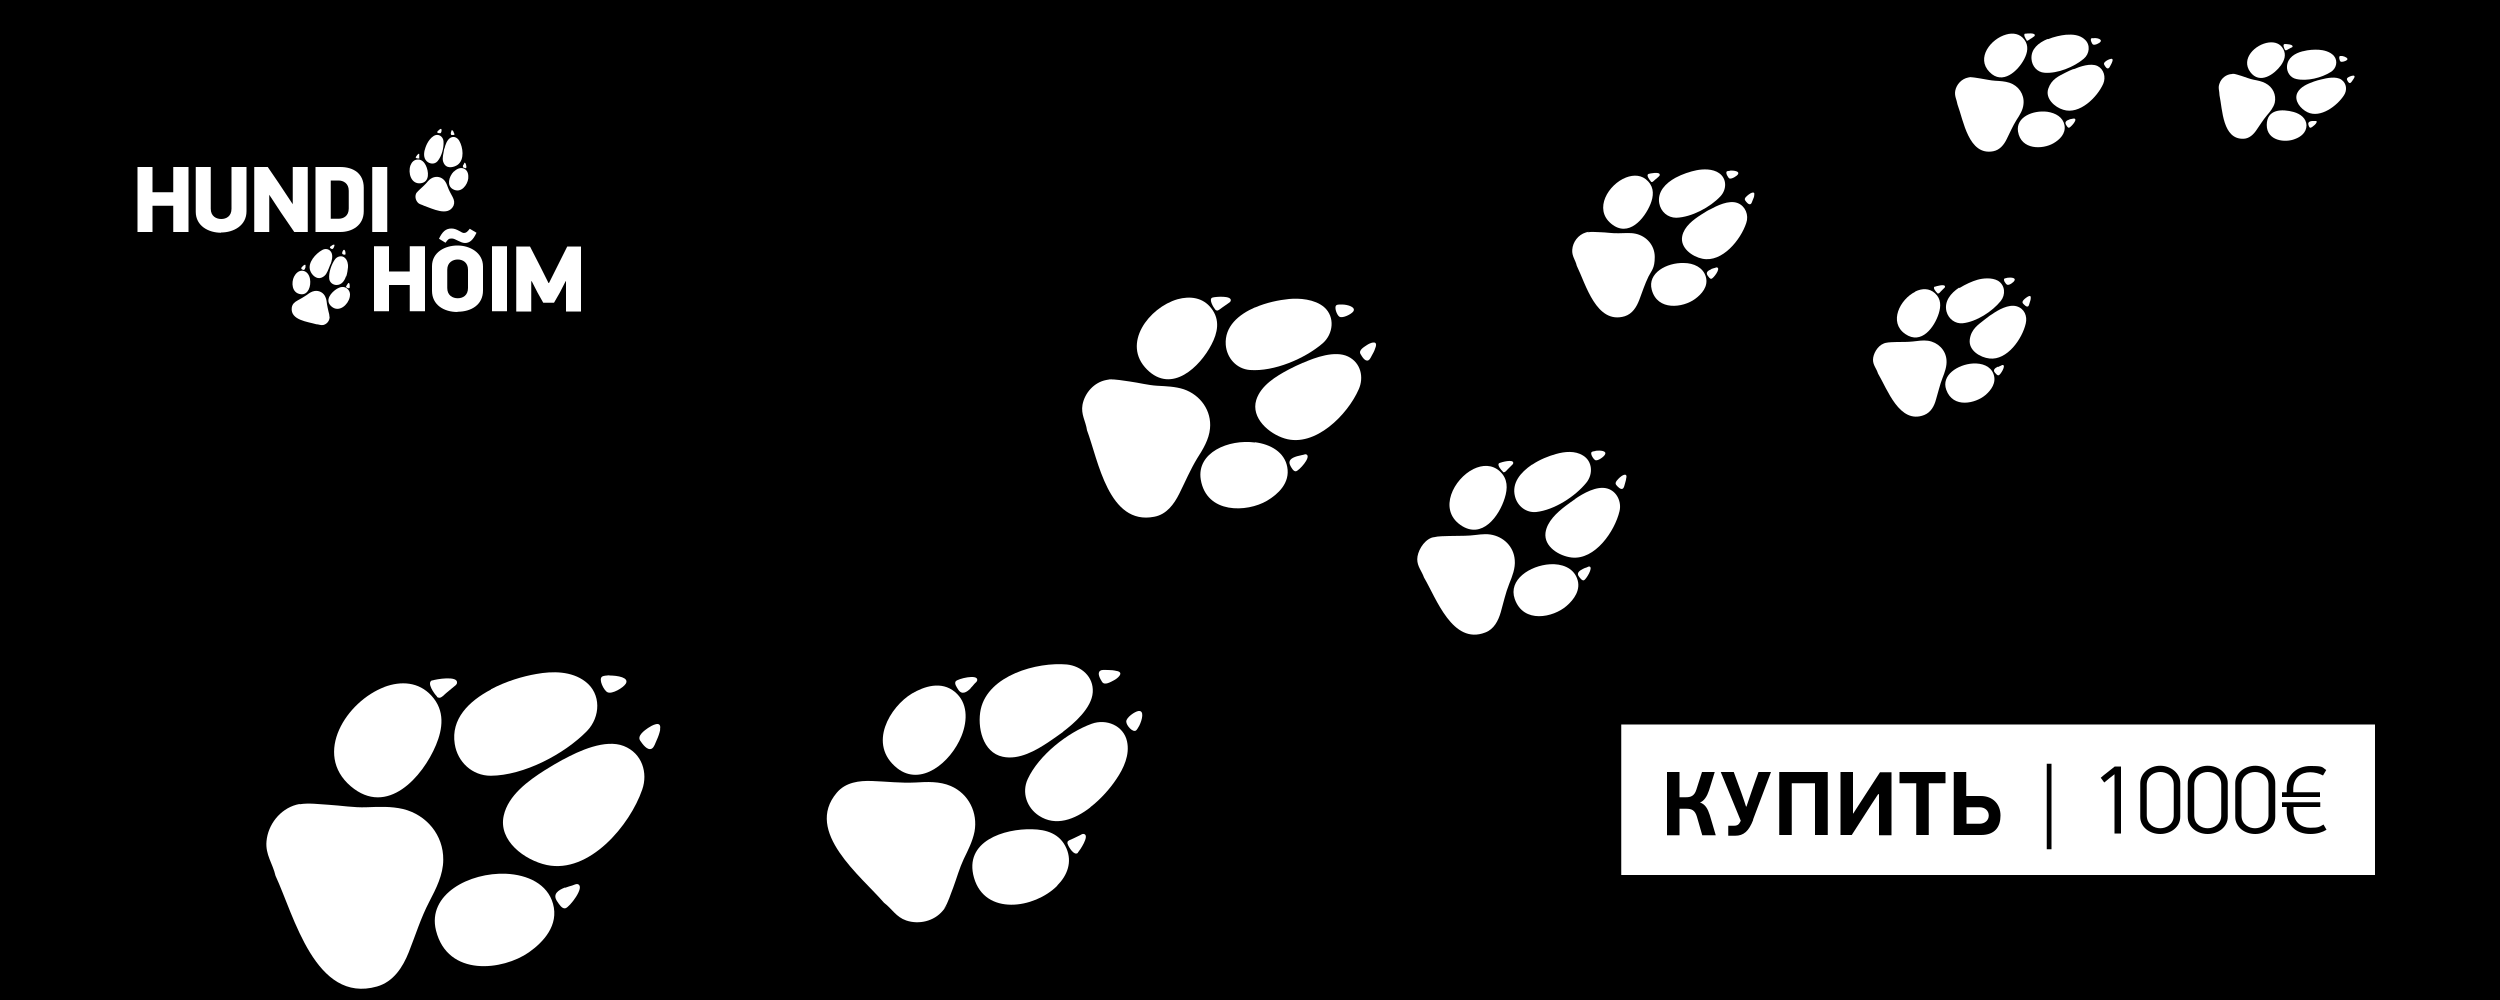 <?xml version="1.0" encoding="UTF-8"?>
<svg id="Layer_1" xmlns="http://www.w3.org/2000/svg" version="1.1" viewBox="0 0 1000 400">
  <!-- Generator: Adobe Illustrator 29.3.1, SVG Export Plug-In . SVG Version: 2.1.0 Build 151)  -->
  <defs>
    <style>
      .st0 {
        fill: #fff;
      }
    </style>
  </defs>
  <rect y="-4.4" width="1000" height="404.4"/>
  <g>
    <g>
      <path class="st0" d="M69.3,92.8v-10.5h-8.3v10.5h-6v-26h6v10.1h8.3v-10.1h6.1v26h-6.1Z"/>
      <path class="st0" d="M88.5,93.1c-5.1,0-10.2-2.7-10.2-8.4v-17.9h6v16.7c0,3,2.2,4.1,4.2,4.1s4.1-1.1,4.1-4.1v-16.7h6v17.7c0,5.7-5.1,8.5-10.2,8.5h0Z"/>
      <path class="st0" d="M107.7,77.9v14.9h-6v-26h5.4l4.3,6.3,5.7,8.6h0v-14.9h6v26h-5.4l-5.4-7.9-4.6-7h-.2,0Z"/>
      <path class="st0" d="M136.1,92.8h-9.9v-26h9.9c5.3,0,9.4,2.6,9.4,8.3v9.4c0,5.7-4.7,8.3-9.4,8.3ZM139.5,76.3c0-3-2.2-4.1-4.1-4.1h-3.1v15.3h3.1c2,0,4.1-1.1,4.1-4.1v-7.2h0Z"/>
      <path class="st0" d="M154.9,66.8v26h-6v-26h6Z"/>
    </g>
    <g>
      <path class="st0" d="M131.8,126.8c0-.7-.2-1.5-.4-2.2-.2-1-.5-2-.6-2.9s-.2-1.9-.6-2.8c-.7-1.8-2.5-2.8-4.4-2.5-1.2.2-2.2.9-3.1,1.6-1.2.8-2.4,1.5-3.7,2.2s-2.1,1.5-2.3,2.9c-.6,5,6.5,5.6,9.8,6.6,1,0,1.7.5,2.8.3,1.3-.3,2.3-1.4,2.5-2.7s0-.2,0-.3v-.2Z"/>
      <path class="st0" d="M124,111.6c-.3-1.7-1.3-3.1-2.9-3.3-1.7-.2-2.9,1.2-3.5,2.4-1.1,2.2-1,6.6,2.8,7,2.9.3,4.1-3.3,3.6-6.1Z"/>
      <path class="st0" d="M139.9,118.9c.3-1.4,0-2.7-1.2-3.6-1.3-.9-2.7-.5-3.9.2-2.3,1.4-5.1,4.6-2.2,7.1,3,2.6,6.7-.7,7.3-3.8h0Z"/>
      <path class="st0" d="M132.2,105.8c.5-1.3,1.1-3.5.3-4.9s-2.4-1.6-3.6-.9c-2.6,1.4-6,5.1-4.8,8.3.6,1.7,2.5,3.5,4.4,2.8s2.4-2.3,3-3.7.4-1.1.6-1.6h.1Z"/>
      <path class="st0" d="M138.5,110.6c.4-1.3.6-2.6.7-3.7s-.2-2.8-1.2-3.7c-1.1-1.1-2.9-.8-3.9.4-1.5,2-2.7,5.4-2.4,8,.2,1.4,1.5,2.4,2.9,2.4,2,0,3.2-1.6,3.8-3.5h0Z"/>
      <path class="st0" d="M122.2,107.1v-1.1c-.3-.5-1.7.9-1.7,1.3s.4.5.6.6c.6.3.9-.2,1-.8h0Z"/>
      <path class="st0" d="M139.9,115.1c0-.3.1-2.1-.5-1.9-.1,0-.2.2-.3.3-.1.2-.3.4-.4.6s-.3.5-.3.6,0,0,.1.2c.2.2,1.2.7,1.3.2h0Z"/>
      <path class="st0" d="M133.4,97.9c-.3,0-.5.2-.8.4s-.5.3-.6.5c-.2.4.5.7.7.8.4.2.8-.5.9-.8s.5-1.2-.3-.9h.1Z"/>
      <path class="st0" d="M138.2,101.2c0-.7-.4-1.6-.8-1.2-.3.2-.7,1.2-.5,1.5s1.1.6,1.3.2v-.6h0Z"/>
    </g>
    <g>
      <path class="st0" d="M166.6,77.2c.4-.6,1-1.1,1.5-1.6s1.5-1.3,2.2-2.1,1.2-1.5,2-2c1.6-1.1,3.7-1,5.1.3.9.8,1.3,1.9,1.7,3,.5,1.4,1.2,2.6,1.9,3.9s.9,2.4.4,3.6c-2.2,4.5-8.5,1.1-11.8,0-.9-.5-1.8-.5-2.5-1.3-.9-1-1.2-2.5-.6-3.7s0-.2.1-.2h0Z"/>
      <path class="st0" d="M181.5,68.7c1.2-1.2,2.8-1.9,4.2-1.2,1.6.8,1.7,2.6,1.6,3.9-.3,2.5-2.8,6.1-6.1,4.3-2.6-1.4-1.7-5,.3-7.1h0Z"/>
      <path class="st0" d="M164.2,66.1c.5-1.3,1.5-2.3,3-2.3s2.5,1.1,3.1,2.3c1.2,2.4,1.7,6.7-2,7.2-3.9.5-5.2-4.2-4.1-7.2Z"/>
      <path class="st0" d="M177.8,59.4c.3-1.4,1-3.5,2.4-4.3s2.8,0,3.5,1.2c1.5,2.6,2.2,7.5-.6,9.6-1.4,1-4,1.6-5.2,0s-.8-3.2-.5-4.8.2-1.1.3-1.7h.1Z"/>
      <path class="st0" d="M169.9,60c.3-1.3.9-2.6,1.5-3.5s1.7-2.2,3-2.5c1.6-.3,2.9,1,3,2.5.2,2.6-.7,6-2.4,8-1,1.1-2.5,1.2-3.8.4-1.7-1.1-1.8-3.1-1.3-5h0Z"/>
      <path class="st0" d="M185.4,66c0-.2.2-.4.2-.5s.1-.3.2-.4c.5-.3.9,1.7.7,2-.1.3-.6.2-.8,0-.7,0-.6-.7-.4-1.2h.1Z"/>
      <path class="st0" d="M166.3,62.9c.1-.3,1.1-1.8,1.4-1.3v1.8c0,.1-.1,0-.2,0-.3,0-1.4,0-1.2-.6h0Z"/>
      <path class="st0" d="M181.1,52.2c.2.2.3.5.4.8s.3.5.3.7c0,.4-.8.3-1.1.3-.5,0-.4-.8-.3-1.1s.2-1.3.7-.6h0Z"/>
      <path class="st0" d="M175.3,52.3c.4-.5,1.2-1.1,1.3-.5.1.3,0,1.4-.5,1.5-.3,0-1.3,0-1.2-.5,0,0,.1-.3.3-.5h0Z"/>
    </g>
    <g>
      <path class="st0" d="M163.9,124.5v-10.5h-8.3v10.5h-6v-26h6v10.1h8.3v-10.1h6.1v26h-6.1Z"/>
      <path class="st0" d="M183,124.8c-5.4,0-10.2-2.8-10.2-8.5v-9.8c0-5.7,5.3-8.3,10.2-8.3s10.2,2.8,10.2,8.4v9.6c0,5.7-4.7,8.5-10.2,8.5h0ZM185.5,93.2c.9,0,1.4-.4,2.4-1.7l2.7,1.6c-1.4,3-2.8,4.1-4.6,4.1s-3.9-1.8-5.2-1.8-1.5.2-2.6,1.7l-2.6-1.6c1.3-2.8,2.7-4.1,5-4.1s3.9,1.8,5,1.8h0ZM187.2,107.9c0-3-2.2-4.1-4.1-4.1s-4.2,1.1-4.2,4.1v7.3c0,3,2.2,4.1,4.2,4.1s4.1-1.1,4.1-4.1v-7.3Z"/>
      <path class="st0" d="M202.8,98.5v26h-6v-26h6Z"/>
      <path class="st0" d="M226.3,112.4l-2.4,4.7-2.3,4h-4.3l-2.3-4.1-2.3-4.5h-.2v12.1h-6v-26h5.5l4.3,8.4,3.1,6.2h.2l3.2-6.4,4.1-8.2h5.5v26h-6v-12.1h-.1Z"/>
    </g>
  </g>
  <g>
    <rect class="st0" x="648.5" y="289.8" width="301.5" height="60.2"/>
    <g>
      <path d="M818.7,339.7v-34.2h1.9v34.2h-1.9Z"/>
      <path d="M845.8,333.4v-23.7c-.8.6-3.3,2.6-4.1,3.3l-1.4-1.9c1.2-1.1,4.4-3.5,5.6-4.5h2.5v26.8h-2.6Z"/>
      <path d="M864.1,333.6c-4.2,0-8-2.7-8-6.9v-13.4c0-4.2,3.9-7,8-7s8,2.8,8,7v13.4c0,4.2-3.9,6.9-8,6.9ZM869.5,314c0-3.9-3.1-5.2-5.4-5.2s-5.4,1.4-5.4,5.2v12.1c0,3.8,3.1,5.2,5.4,5.2s5.4-1.4,5.4-5.2v-12.1Z"/>
      <path d="M883.1,333.6c-4.2,0-8-2.7-8-6.9v-13.4c0-4.2,3.9-7,8-7s8,2.8,8,7v13.4c0,4.2-3.9,6.9-8,6.9ZM888.5,314c0-3.9-3.1-5.2-5.4-5.2s-5.4,1.4-5.4,5.2v12.1c0,3.8,3.1,5.2,5.4,5.2s5.4-1.4,5.4-5.2v-12.1Z"/>
      <path d="M902.1,333.6c-4.2,0-8-2.7-8-6.9v-13.4c0-4.2,3.9-7,8-7s8,2.8,8,7v13.4c0,4.2-3.9,6.9-8,6.9ZM907.4,314c0-3.9-3.1-5.2-5.4-5.2s-5.4,1.4-5.4,5.2v12.1c0,3.8,3.1,5.2,5.4,5.2s5.4-1.4,5.4-5.2v-12.1Z"/>
      <path d="M912.8,318.8v-1.9h1.9v-1.6c0-5.3,4-8.9,9.5-8.9s4.5.5,6.3,1.6l-1.3,2.2c-1.5-.8-3.3-1.3-5.1-1.3-3.6,0-6.8,2-6.8,6.9v1.1h10.7v1.9h-15.3,0ZM928.1,320.9v1.9h-10.7v1.4c0,4.8,3.2,6.9,6.7,6.9s3.7-.4,5.3-1.3l1.2,2.1c-1.6,1-3.8,1.7-6.4,1.7-6,0-9.5-3.6-9.5-9v-1.8h-1.9v-1.9h15.3Z"/>
    </g>
    <g>
      <path d="M666.8,334v-25.2h5v10.1h2.6c1.9,0,3.4-.5,4.2-3.2l2.2-6.9h5.1l-2.3,7.4c-.8,2.4-2,4.2-3.6,4.8,2.1.7,3.1,2.5,3.9,5l2.4,8.1h-5.4l-2.1-7.3c-.8-2.8-2.2-3.3-4.3-3.3h-2.7v10.6h-5Z"/>
      <path d="M701.3,327.9c-1.8,4.6-3.8,6.4-7.3,6.4h-2.7v-4h2.3c1.2,0,1.9-.4,2.4-1.4.1-.2.2-.4.3-.6l-8-19.5h5.2l3,8.2c.8,2.2,1.5,4.3,1.9,5.6h.2l2-5.9c.3-1,2.6-7.3,2.8-7.9h5l-7.2,19.1Z"/>
      <path d="M726,334v-20.7h-9.3v20.7h-5v-25.2h19.4v25.2h-5.1Z"/>
      <path d="M751.3,317.6l-2.5,3.8c-1.8,2.8-6.3,9.8-8.1,12.6h-4.5v-25.2h5v16.6h.1l5.3-8.2,5.4-8.3h4.6v25.2h-5v-16.4h-.2Z"/>
      <path d="M771.5,313.3v20.7h-5v-20.7h-6.7v-4.5h18.4v4.5h-6.7Z"/>
      <path d="M781.5,334v-25.2h5v9.6h5.8c4.9,0,7.9,3.3,7.9,7.8s-2.2,7.8-7.8,7.8h-11ZM786.6,329.5h5.2c2.2,0,3.7-1.4,3.7-3.3s-1.5-3.3-3.7-3.3h-5.2v6.6Z"/>
    </g>
  </g>
  <g>
    <path class="st0" d="M377.7,363.4c1.6-2.4,2.5-5.7,3.6-8.4,1.4-3.8,2.5-7.8,4.2-11.4,1.7-3.5,3.5-7,4.3-10.9,1.4-7.6-2.3-15.2-9.5-18.3-4.4-1.9-9.4-1.7-14.1-1.4-5.9.3-11.5-.4-17.4-.6-5.1-.2-10.6.5-14.1,4.7-13.2,15.6,9.8,33.4,18.9,44,3.2,2.4,4.8,5.7,8.9,7.1,5.1,1.7,11.1.3,14.6-3.9s.4-.6.7-.9h-.1Z"/>
    <path class="st0" d="M384.6,294.4c2.6-6.5,2.4-13.4-2.6-17.6-5.5-4.6-12.4-2.2-17.2.6-8.7,5.2-18,20.3-5.9,29.9,9.4,7.4,21.3-2.1,25.7-12.9Z"/>
    <path class="st0" d="M422.9,354.2c4.1-4.1,6-9.4,3.7-14.8-2.6-6-8.1-7.6-13.8-7.7-11-.3-27.4,4.7-23.2,19.4,4.4,15.3,24.1,12.4,33.3,3.2h0Z"/>
    <path class="st0" d="M425.2,292.7c4.5-3.4,11.5-9.5,11.9-15.8s-4.7-10.5-10.3-11.1c-12-1.1-31.5,4.3-34.5,17.9-1.5,7,.7,17.3,8.8,19,6.5,1.4,13.3-2.5,18.5-6,1.9-1.3,3.8-2.6,5.7-4h-.1Z"/>
    <path class="st0" d="M436.1,322.9c4.3-3.3,8-7.6,10.4-11.2,3-4.4,5.5-9.8,4.3-15.2-1.4-6.3-8.3-9.1-14.1-7-9.7,3.5-21.2,12.6-25.6,22.1-2.5,5.4-.4,11.5,4.5,14.7,6.7,4.4,14.3,1.5,20.6-3.4h0Z"/>
    <path class="st0" d="M388.2,275.3c.6-.6,1.2-1.3,1.6-1.8.4-.4,1.1-.9,1.1-1.5.2-2.5-7.8-.5-8.6.5-.7.9.4,2.4.9,3.2,1.5,2.5,3.5,1.2,5.1-.4h-.1Z"/>
    <path class="st0" d="M431.1,341.1c.8-.9,4.9-6.9,2.5-7.5-.6-.2-1.2.3-1.6.5-.9.4-1.8.9-2.7,1.3s-2.2.8-2.3,1.4,0,.6.1.9c.3,1,2.6,4.9,4.1,3.4h-.1Z"/>
    <path class="st0" d="M446.7,268.4c-1.2-.3-2.3-.4-3.5-.4s-2.4-.2-3.1.3c-1.4.9,0,3.3.7,4.4,1,1.7,3.6,0,4.8-.6s4.3-3,1.2-3.7h-.1Z"/>
    <path class="st0" d="M455.7,290.3c1.2-2.4,2.1-6.2-.3-5.9-1.5.2-4.9,2.6-4.9,4.2s2.6,4.5,3.9,3.6c.3-.2.8-1,1.3-1.9h0Z"/>
  </g>
  <g>
    <path class="st0" d="M119.9,321.7c3.6-.6,7.8,0,11.4.2,5.1.3,10.2,1.2,15.3,1s9.8-.4,14.6.7c9.4,2.3,16.2,10.4,16.1,20.3,0,6-2.9,11.6-5.6,16.8-3.4,6.5-5.5,13.4-8.2,20.2-2.4,6-6.1,11.8-12.7,13.7-24.7,7-33.2-28.4-40.6-44.3-1.1-4.9-4.1-8.4-3.6-13.8.6-6.7,5.4-12.8,11.9-14.6.4-.1.9-.2,1.3-.3h0Z"/>
    <path class="st0" d="M202.4,349.5c8.7.4,16.6,4.1,18.8,12,2.4,8.6-3.8,15.3-9.6,19.4-10.4,7.3-32.5,10.1-37.2-8.7-3.6-14.5,13.4-23.3,28-22.7h0Z"/>
    <path class="st0" d="M153.7,274.8c6.7-2.5,13.8-2.1,18.9,3.5,5.5,6,4.5,13.2,1.8,19.7-5.3,12.7-19.5,28.9-34.1,16.5-15.2-13-1.7-34,13.5-39.7h0Z"/>
    <path class="st0" d="M225.3,303.8c6.2-3.4,16.8-8.3,24.2-5.4s9.7,10.8,7.4,17.4c-4.9,14.3-21.2,33.8-38.2,30.2-8.8-1.9-19.5-9.7-17.2-19.8,1.8-8.1,9.8-13.9,16.4-18.1,2.5-1.6,5-3,7.5-4.4h0Z"/>
    <path class="st0" d="M196.4,275.7c6-3.2,12.8-5.2,18.1-6.1,6.5-1.2,14.1-1.2,19.6,3,6.5,4.9,6.1,14.2.7,19.8-9.1,9.3-25.3,17.8-38.5,17.9-7.4,0-13.3-5.5-14.4-12.7-1.6-10,5.6-17.1,14.5-21.8h0Z"/>
    <path class="st0" d="M226.1,355.1c1-.4,2.1-.7,2.8-.9.7-.2,1.6-.8,2.3-.5,2.9,1.1-3.4,9.2-5,9.6-1.4.4-2.6-1.7-3.3-2.7-2.1-3,.5-4.6,3.1-5.6h0Z"/>
    <path class="st0" d="M172.9,272.2c1.4-.5,10.4-2.1,9.9,1-.1.7-.9,1.2-1.4,1.6-1,.8-1.9,1.6-2.9,2.4-.6.5-2,2.1-2.9,1.9s-.7-.3-.9-.6c-.9-.9-4.3-5.5-1.8-6.4h0Z"/>
    <path class="st0" d="M264.1,291.8c-.3,1.5-.8,2.9-1.4,4.2s-1,2.8-1.9,3.4c-1.8,1.1-3.8-1.8-4.7-3.1-1.4-2,1.8-4.2,3.1-5.1s5.6-3.4,4.8.6h.1Z"/>
    <path class="st0" d="M243.7,270.2c3.4,0,8.1.8,6.6,3.3-1,1.6-5.5,4.3-7.3,3.4-1.4-.6-3.8-5.3-2.1-6.3.5-.3,1.6-.4,2.9-.5h0Z"/>
  </g>
  <g>
    <path class="st0" d="M573.5,214.9c1.9-.5,4.3-.4,6.2-.5,2.8-.1,5.6,0,8.4-.2s5.3-.8,8-.4c5.3.8,9.4,4.8,9.8,10.2.3,3.3-1,6.5-2.2,9.5-1.5,3.7-2.3,7.6-3.4,11.4-1,3.4-2.7,6.8-6.2,8.1-13.1,5.1-19.6-13.7-24.5-22-.9-2.6-2.7-4.4-2.7-7.3s2.3-7.3,5.7-8.6c.2,0,.5-.2.7-.2h.2Z"/>
    <path class="st0" d="M619.9,225.7c4.8-.3,9.3,1.4,10.9,5.6,1.8,4.6-1.3,8.6-4.2,11.1-5.3,4.6-17.2,7.2-20.7-2.8-2.7-7.7,6.1-13.4,14.1-13.9h0Z"/>
    <path class="st0" d="M589.4,187.6c3.5-1.7,7.4-1.9,10.5.9,3.3,3,3.2,6.9,2,10.7-2.2,7.2-9.1,16.8-17.7,10.8-9-6.3-2.7-18.5,5.2-22.4Z"/>
    <path class="st0" d="M630,199.6c3.2-2.2,8.7-5.4,12.9-4.2,3.9,1.1,5.8,5.4,4.9,9.1-1.9,8-9.8,19.6-19.2,18.5-4.9-.6-11.1-4.3-10.4-9.9.6-4.5,4.6-8.1,8-10.7,1.3-1,2.6-1.9,3.9-2.8h-.1Z"/>
    <path class="st0" d="M612.8,185.9c3.1-2.1,6.7-3.5,9.6-4.3,3.5-1,7.6-1.4,10.8.6,3.8,2.3,4.1,7.4,1.4,10.8-4.5,5.6-12.9,11-20.1,11.8-4,.4-7.5-2.3-8.5-6.2-1.4-5.4,2.2-9.6,6.7-12.7h0Z"/>
    <path class="st0" d="M633.1,227.6c.5-.3,1.1-.5,1.5-.6s.8-.5,1.2-.4c1.6.4-1.4,5.2-2.2,5.5-.7.3-1.5-.8-1.9-1.3-1.3-1.5,0-2.5,1.4-3.2Z"/>
    <path class="st0" d="M599.8,185.2c.7-.3,5.6-1.7,5.5,0,0,.4-.4.7-.7,1l-1.5,1.5c-.5.5-1,1.2-1.5,1.2s-.4-.1-.5-.3c-.5-.4-2.6-2.8-1.3-3.4Z"/>
    <path class="st0" d="M650.5,191c0,.8-.3,1.6-.5,2.4s-.4,1.6-.8,2c-.9.7-2.2-.8-2.7-1.4-.9-1,.8-2.4,1.4-3s2.9-2.2,2.7,0h-.1Z"/>
    <path class="st0" d="M638.3,180.3c1.8-.2,4.5,0,3.7,1.5-.4.9-2.8,2.6-3.8,2.3-.8-.3-2.3-2.7-1.5-3.3.2-.2.8-.3,1.5-.4h0Z"/>
  </g>
  <g>
    <path class="st0" d="M443.6,151.8c2.7-.2,5.7.5,8.3.8,3.7.5,7.4,1.5,11,1.7s7.2.3,10.6,1.4c6.7,2.3,11.2,8.6,10.5,15.7-.4,4.4-2.8,8.3-5.1,11.9-2.8,4.6-4.8,9.4-7.2,14.2-2.1,4.2-5.1,8.3-10,9.2-18.3,3.6-22.4-22.6-26.9-34.6-.5-3.6-2.5-6.3-1.8-10.2.9-4.8,4.7-9,9.5-9.9s.7-.1,1-.1h.1Z"/>
    <path class="st0" d="M502,176.9c6.3.8,11.8,4,12.9,9.9,1.2,6.4-3.7,10.9-8.1,13.5-8,4.7-24.2,5.4-26.5-8.5-1.7-10.8,11.1-16.2,21.7-14.8h0Z"/>
    <path class="st0" d="M471,119.7c5.1-1.4,10.2-.7,13.5,3.6,3.7,4.7,2.5,9.9.1,14.5-4.6,8.9-15.9,19.9-25.8,10-10.3-10.3.8-24.8,12.2-28.1h0Z"/>
    <path class="st0" d="M521.3,145.1c4.7-2.1,12.7-5,17.9-2.5s6.4,8.4,4.3,13.1c-4.4,10.1-17.4,23.4-29.6,19.7-6.3-1.9-13.6-8.2-11.4-15.4,1.8-5.8,7.9-9.5,13-12.2,1.9-1,3.8-1.9,5.7-2.7h0Z"/>
    <path class="st0" d="M502,123c4.6-2,9.6-3,13.6-3.4,4-.4,10.3,0,14.1,3.3,4.4,3.9,3.6,10.7-.6,14.4-7.2,6.2-19.5,11.4-29.1,10.7-5.4-.4-9.3-4.8-9.7-10.1-.5-7.3,5.1-12.1,11.8-15h0Z"/>
    <path class="st0" d="M518.8,182.5c.8-.2,1.6-.4,2.1-.5.5,0,1.2-.5,1.7-.2,2,1-3,6.5-4.2,6.7-1,.2-1.8-1.4-2.2-2.1-1.3-2.3.6-3.3,2.6-3.9h0Z"/>
    <path class="st0" d="M485.1,119c1-.3,7.7-.9,7.2,1.3-.1.5-.7.8-1.1,1.1-.8.5-1.5,1.1-2.3,1.6s-1.6,1.4-2.2,1.2-.5-.3-.7-.5c-.6-.7-2.8-4.3-.9-4.7Z"/>
    <path class="st0" d="M550.3,138.7c-.3,1-.7,2-1.3,3s-.9,2-1.6,2.4c-1.4.7-2.6-1.5-3.2-2.5-.9-1.6,1.6-2.9,2.6-3.6s4.3-2.2,3.5.7h0Z"/>
    <path class="st0" d="M536.7,121.8c2.5,0,5.8,1.1,4.6,2.8-.8,1.1-4.2,2.8-5.5,2.1-1-.5-2.4-4.1-1.1-4.7.4-.2,1.2-.2,2.1-.2h0Z"/>
  </g>
  <g>
    <path class="st0" d="M754.1,137.2c1.5-.4,3.2-.3,4.7-.4,2.1,0,4.3,0,6.3-.2s4-.6,6.1-.3c4,.6,7.1,3.7,7.4,7.7.2,2.5-.7,4.9-1.6,7.2-1.1,2.8-1.7,5.7-2.6,8.6-.7,2.6-2,5.1-4.7,6.2-9.9,3.9-14.8-10.4-18.5-16.6-.6-2-2-3.3-2-5.5s1.7-5.5,4.3-6.5.4-.1.5-.2h0Z"/>
    <path class="st0" d="M789.2,145.4c3.6-.2,7,1,8.2,4.2,1.3,3.5-1,6.5-3.2,8.4-4,3.4-13,5.5-15.7-2.1-2.1-5.8,4.6-10.1,10.6-10.5h.1Z"/>
    <path class="st0" d="M766.1,116.6c2.7-1.3,5.6-1.4,7.9.7,2.5,2.3,2.4,5.2,1.5,8.1-1.7,5.4-6.9,12.7-13.4,8.2-6.8-4.7-2.1-13.9,4-16.9h0Z"/>
    <path class="st0" d="M796.8,125.7c2.4-1.7,6.6-4.1,9.8-3.2s4.4,4,3.7,6.9c-1.4,6.1-7.4,14.8-14.5,14-3.7-.4-8.4-3.2-7.9-7.5s3.5-6.1,6-8.1,1.9-1.4,2.9-2.1Z"/>
    <path class="st0" d="M783.8,115.2c2.4-1.5,5.1-2.7,7.2-3.3s5.7-1,8.2.4c2.9,1.8,3.1,5.6,1.1,8.1-3.4,4.2-9.7,8.3-15.2,8.9-3,.3-5.7-1.7-6.5-4.7-1-4,1.6-7.3,5.1-9.6v.2Z"/>
    <path class="st0" d="M799.2,146.8c.4-.2.8-.4,1.1-.5s.6-.4.9-.3c1.2.3-1,3.9-1.7,4.1-.6.2-1.1-.6-1.5-1-1-1.1,0-1.9,1.1-2.4h.1Z"/>
    <path class="st0" d="M773.9,114.7c.6-.2,4.2-1.3,4.1,0,0,.3-.3.5-.5.7-.4.4-.7.7-1.1,1.1s-.7.9-1.1.9-.3,0-.4-.2c-.4-.3-2-2.1-1-2.6h0Z"/>
    <path class="st0" d="M812.3,119.2c0,.6-.2,1.2-.4,1.8s-.3,1.2-.6,1.5c-.7.5-1.6-.6-2.1-1.1-.7-.8.6-1.8,1.1-2.2s2.2-1.6,2,0Z"/>
    <path class="st0" d="M803,111.1c1.4-.2,3.4,0,2.8,1.1-.3.7-2.1,2-2.9,1.7-.6-.2-1.8-2-1.1-2.5.2,0,.6-.2,1.2-.3Z"/>
  </g>
  <g>
    <path class="st0" d="M635.1,92.9c1.7-.3,3.6,0,5.3,0s4.7.5,7.1.4c2.3,0,4.5-.3,6.8.2,4.4,1,7.6,4.7,7.6,9.3s-1.3,5.4-2.5,7.8c-1.5,3.1-2.5,6.2-3.7,9.4-1.1,2.8-2.7,5.5-5.8,6.5-11.4,3.4-15.6-12.9-19.2-20.2-.5-2.3-2-3.8-1.8-6.4.2-3.1,2.4-6,5.4-6.9s.4,0,.6-.2h.2Z"/>
    <path class="st0" d="M673.5,105.2c4,0,7.7,1.8,8.8,5.4,1.2,4-1.7,7.1-4.3,9-4.8,3.5-15,4.9-17.3-3.7-1.8-6.7,6-10.9,12.8-10.7Z"/>
    <path class="st0" d="M650.4,71c3.1-1.2,6.4-1.1,8.8,1.5,2.6,2.7,2.2,6.1,1,9.1-2.4,5.9-8.8,13.6-15.7,7.9-7.2-5.9-1.1-15.8,5.9-18.5Z"/>
    <path class="st0" d="M683.8,83.9c2.9-1.6,7.7-4,11.2-2.7,3.2,1.2,4.6,4.9,3.5,8-2.2,6.7-9.6,15.9-17.5,14.3-4.1-.8-9.1-4.4-8.1-9.1.8-3.8,4.4-6.5,7.5-8.5s2.3-1.4,3.5-2.1h-.1Z"/>
    <path class="st0" d="M670.2,71.1c2.8-1.5,5.9-2.5,8.4-3s6.5-.7,9.1,1.2c3.1,2.2,3,6.5.5,9.2-4.1,4.4-11.6,8.4-17.7,8.6-3.4,0-6.2-2.4-6.8-5.8-.8-4.6,2.5-8,6.5-10.2Z"/>
    <path class="st0" d="M684.5,107.6c.5-.2,1-.3,1.3-.4.3,0,.7-.4,1.1-.2,1.4.5-1.5,4.3-2.3,4.5-.6.2-1.2-.8-1.5-1.2-1-1.4.2-2.1,1.4-2.6h0Z"/>
    <path class="st0" d="M659.3,69.6c.6-.2,4.8-1.1,4.6.4,0,.3-.4.6-.6.8-.4.4-.9.8-1.3,1.1s-.9,1-1.3.9-.3,0-.4-.3c-.4-.4-2-2.5-.9-2.9h0Z"/>
    <path class="st0" d="M701.7,78c0,.7-.3,1.3-.6,2s-.4,1.3-.8,1.6c-.8.5-1.8-.8-2.2-1.4-.7-.9.8-1.9,1.4-2.4s2.6-1.6,2.2.2h0Z"/>
    <path class="st0" d="M692.1,68.2c1.6,0,3.8.3,3.1,1.5-.4.7-2.5,2-3.4,1.7-.6-.3-1.8-2.4-1-2.9.2,0,.7-.2,1.3-.2h0Z"/>
  </g>
  <g>
    <path class="st0" d="M787.7,30.9c1.4-.1,3,.3,4.5.5,2,.3,4,.8,5.9.9s3.8.2,5.7.8c3.6,1.2,6,4.6,5.6,8.5-.2,2.4-1.5,4.4-2.8,6.4-1.5,2.4-2.6,5-3.9,7.6-1.1,2.3-2.8,4.4-5.4,4.9-9.9,1.9-11.9-12.3-14.3-18.7-.3-1.9-1.3-3.4-.9-5.5.5-2.6,2.6-4.8,5.2-5.3s.4,0,.5,0h0Z"/>
    <path class="st0" d="M818.9,44.7c3.4.5,6.3,2.2,6.9,5.4.6,3.4-2,5.8-4.4,7.2-4.3,2.5-13,2.8-14.2-4.7-.9-5.8,6-8.6,11.7-7.9Z"/>
    <path class="st0" d="M802.5,13.8c2.7-.8,5.5-.3,7.2,2,1.9,2.5,1.3,5.3,0,7.8-2.5,4.8-8.7,10.6-13.9,5.2-5.5-5.6.5-13.3,6.7-15Z"/>
    <path class="st0" d="M829.4,27.7c2.6-1.1,6.9-2.6,9.6-1.3,2.6,1.3,3.4,4.5,2.3,7.1-2.4,5.4-9.5,12.5-16,10.4-3.4-1-7.3-4.5-6-8.4s4.3-5.1,7-6.5c1-.5,2-1,3.1-1.4h0Z"/>
    <path class="st0" d="M819.1,15.7c2.5-1,5.2-1.6,7.3-1.8,2.6-.2,5.5,0,7.5,1.9,2.4,2.1,1.9,5.8-.4,7.7-3.9,3.3-10.5,6-15.7,5.6-2.9-.2-5-2.6-5.2-5.5-.3-4,2.8-6.5,6.4-8h.1Z"/>
    <path class="st0" d="M827.9,47.7c.4,0,.8-.2,1.1-.2s.7-.2.9,0c1.1.5-1.7,3.5-2.3,3.6-.6,0-.9-.8-1.2-1.2-.7-1.2.4-1.8,1.4-2.1h0Z"/>
    <path class="st0" d="M810.1,13.5c.6-.1,4.1-.5,3.8.7,0,.3-.4.4-.6.6-.4.3-.8.6-1.2.8s-.9.7-1.2.7-.3-.2-.3-.3c-.3-.4-1.5-2.3-.5-2.6h0Z"/>
    <path class="st0" d="M845,24.4c-.2.6-.4,1.1-.7,1.6s-.5,1.1-.9,1.3c-.7.4-1.4-.8-1.7-1.4-.5-.8.8-1.6,1.4-1.9s2.3-1.1,1.9.4Z"/>
    <path class="st0" d="M837.8,15.2c1.3,0,3.1.6,2.4,1.5-.4.6-2.3,1.5-3,1.1-.5-.3-1.3-2.2-.6-2.5.2,0,.6-.1,1.1,0h0Z"/>
  </g>
  <g>
    <path class="st0" d="M893,29.5c1.2,0,2.5.6,3.7.9,1.6.5,3.2,1.2,4.8,1.5,1.6.3,3.2.6,4.7,1.4,2.9,1.5,4.4,4.6,3.7,7.8-.5,1.9-1.8,3.5-3.1,5-1.6,1.9-2.8,3.9-4.2,5.9-1.2,1.8-2.9,3.4-5.1,3.5-8.5.4-8.5-11.7-9.7-17.4,0-1.7-.7-3,0-4.7.7-2.1,2.7-3.7,5-3.8s.3,0,.5,0h-.3Z"/>
    <path class="st0" d="M917.5,44.8c2.8.8,5,2.6,5.1,5.3,0,3-2.4,4.7-4.6,5.5-3.9,1.6-11.3.8-11.3-5.6s6.1-6.5,10.8-5.2Z"/>
    <path class="st0" d="M907.5,17c2.4-.3,4.6.4,5.8,2.6,1.3,2.4.4,4.6-.9,6.5-2.7,3.7-8.5,7.8-12.3,2.7-3.9-5.3,2-11.1,7.4-11.8Z"/>
    <path class="st0" d="M928.4,31.8c2.3-.6,6.1-1.4,8.2.1,2.1,1.5,2.3,4.2,1,6.2-2.7,4.2-9.4,9.3-14.6,6.8-2.7-1.3-5.5-4.6-4.1-7.7,1.2-2.5,4.2-3.7,6.7-4.6.9-.3,1.8-.6,2.8-.8h0Z"/>
    <path class="st0" d="M921.2,20.5c2.2-.6,4.5-.7,6.3-.6s4.6.7,6.1,2.5c1.7,2.1.9,5.1-1.3,6.4-3.6,2.3-9.5,3.8-13.8,2.8-2.4-.5-3.9-2.8-3.7-5.2.3-3.3,3.1-5.1,6.3-5.9h.1Z"/>
    <path class="st0" d="M924.7,48.4h1c.2,0,.6,0,.8,0,.9.6-1.8,2.7-2.3,2.7s-.7-.7-.8-1.1c-.4-1.1.5-1.5,1.4-1.6h-.1Z"/>
    <path class="st0" d="M913.9,17.6c.5,0,3.5.1,3.1,1.1,0,.2-.4.3-.6.4-.4.2-.8.4-1.1.6s-.8.5-1.1.4-.2-.2-.3-.3c-.2-.4-1-2.1,0-2.2h0Z"/>
    <path class="st0" d="M941.8,30.9c-.2.4-.5.9-.8,1.3s-.5.8-.9,1c-.7.2-1.1-.9-1.3-1.3-.3-.8.9-1.2,1.4-1.4s2.1-.7,1.5.6v-.2Z"/>
    <path class="st0" d="M936.9,22.4c1.1.2,2.6.9,1.9,1.6-.4.4-2.1,1-2.6.6-.4-.3-.8-2-.2-2.2h1-.1Z"/>
  </g>
</svg>